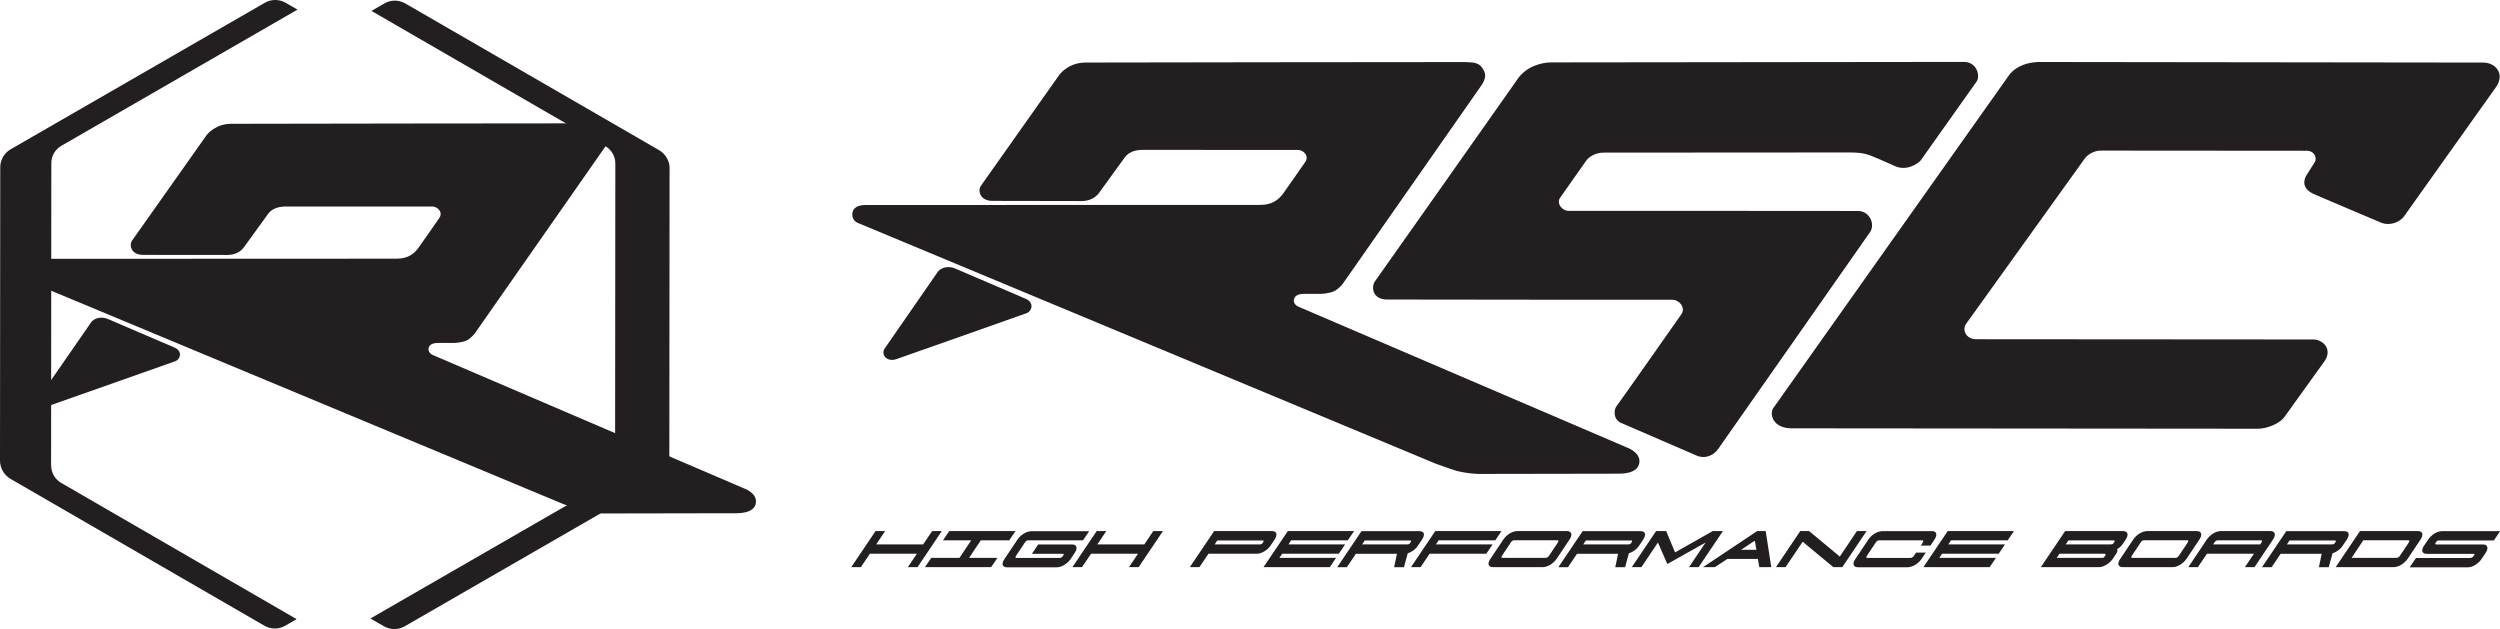 <?xml version="1.0" encoding="UTF-8"?>
<svg id="Calque_2" data-name="Calque 2" xmlns="http://www.w3.org/2000/svg" viewBox="0 0 309.75 77.94">
  <defs>
    <style>
      .cls-1 {
        fill: #231f20;
      }
    </style>
  </defs>
  <g id="Layer_1" data-name="Layer 1">
    <g>
      <g>
        <path class="cls-1" d="M6.33,57.68l.03-37.47c0-.89,.48-1.71,1.25-2.15L36.86,1.19l-1.46-.84c-.81-.47-1.8-.47-2.6,0L1.33,18.49c-.81,.46-1.3,1.32-1.3,2.25L0,57.07c0,.93,.5,1.79,1.3,2.26l31.45,18.19c.81,.47,1.8,.47,2.6,0l1.4-.81L7.58,59.83c-.77-.44-1.24-1.27-1.24-2.15Z"/>
        <path class="cls-1" d="M82.97,20.87c0-.93-.5-1.79-1.3-2.26L50.22,.43c-.81-.47-1.8-.47-2.6,0l-1.6,.92,28.98,16.76c.77,.44,1.24,1.27,1.24,2.15l-.03,37.47c0,.89-.48,1.71-1.25,2.15l-29.06,16.75,1.66,.96c.81,.47,1.8,.47,2.6,0l31.47-18.14c.81-.46,1.3-1.32,1.3-2.25l.03-36.33Z"/>
      </g>
      <g>
        <path class="cls-1" d="M72.14,63.25c.63,.15,1.52,.33,2.58,.37,.02,0-.02,0,0,0l16.4-.03c.13-.01,2.34,.11,2.53-1.26,.2-1.24-1.42-1.8-1.42-1.8-.33-.14-38.6-16.54-38.6-16.54,0,0-.76-.31-.48-1,.2-.5,.95-.5,1.11-.5,.16,0,1.98,0,1.98,0,0,0,.95-.01,1.6-.32,.46-.22,.92-.76,.99-.86s16.11-23.06,16.11-23.06c.89-1.16,.63-1.75,.23-2.33-.46-.65-1.19-.6-2.04-.64-.35-.02-45.31,.06-45.31,.06h.94c-2.02-.05-3.06,1.26-3.21,1.47-.3,.43-9.18,12.99-9.18,12.99-.39,.52-.17,1.78,1.36,1.78,.26,0,10.41,.01,10.41,.01,.41,.01,1.45-.08,2.08-.95,.09-.13,2.99-4.13,2.99-4.13,0,0,.3-.44,.75-.62,.39-.23,1.03-.3,1.31-.3s18.31,0,18.31,0c.49-.02,1.31,.56,.91,1.33-.09,.17-2.62,3.75-2.62,3.75-.94,1.34-2.12,1.37-2.85,1.38-.37,0-46.21,.02-46.21,.02-.48,0-1.29,.12-1.48,.76-.19,.65,.12,1.12,.52,1.32l67.96,28.31c.29,.11,1.99,.71,2.33,.79Z"/>
        <path class="cls-1" d="M13.36,39.52c.12,.05,8.3,3.56,8.3,3.56,0,0-.21-.1,0,0,.95,.43,.72,1.38,.1,1.66-.14,.06-15.38,5.43-15.38,5.43-1.16,.33-1.8-.64-1.26-1.33l6.17-8.9c.27-.43,1.15-.81,2.08-.42Z"/>
      </g>
    </g>
    <g>
      <g>
        <g>
          <path class="cls-1" d="M180.41,58.33c.66,.16,1.6,.35,2.72,.39,.02,0-.02,0,0,0l17.31-.03c.14-.01,2.47,.12,2.67-1.33,.21-1.3-1.5-1.9-1.5-1.9-.35-.15-40.74-17.46-40.74-17.46,0,0-.8-.33-.5-1.06,.22-.53,1.01-.53,1.17-.53,.17,0,2.09,0,2.09,0,0,0,1.01-.01,1.69-.34,.48-.23,.97-.8,1.05-.91s17.01-24.34,17.01-24.34c.93-1.22,.67-1.85,.24-2.45-.48-.68-1.26-.64-2.16-.68-.37-.02-47.83,.06-47.83,.06h.99c-2.13-.05-3.23,1.33-3.39,1.55-.32,.45-9.69,13.71-9.69,13.71-.41,.55-.18,1.88,1.44,1.88,.28,0,10.99,.02,10.99,.02,.44,.01,1.53-.08,2.2-1.01,.1-.14,3.16-4.36,3.16-4.36,0,0,.32-.47,.79-.66,.41-.25,1.09-.31,1.38-.31s19.32,.01,19.32,.01c.52-.03,1.39,.59,.96,1.4-.1,.18-2.77,3.96-2.77,3.96-1,1.41-2.24,1.44-3.01,1.45-.39,0-48.78,.01-48.78,.01-.5,0-1.36,.12-1.56,.8-.2,.68,.13,1.18,.55,1.39l71.72,29.88c.31,.11,2.1,.75,2.46,.84Z"/>
          <path class="cls-1" d="M118.37,33.28c.13,.06,8.76,3.76,8.76,3.76,0,0-.22-.1,0,0,1,.46,.76,1.46,.1,1.75-.15,.07-16.24,5.73-16.24,5.73-1.23,.35-1.9-.68-1.33-1.41l6.51-9.4c.29-.46,1.21-.86,2.19-.44Z"/>
        </g>
        <path class="cls-1" d="M188,9.83h0c1.11-1.65,3.09-2.1,4.17-2.1,.39,0,51.17-.06,51.17-.06h0c1.6,0,2.04,1.74,1.57,2.42-.23,.33-6.94,9.79-6.94,9.79h0c-.29,.33-1.71,1.43-3.3,.65-.79-.39-2.79-1.21-2.79-1.21h0c-.99-.41-1.98-.43-2.69-.43-.71,0-30.51,.02-30.51,.02h0c-1,0-1.82,.53-2.14,.98-.31,.45-3.2,4.55-3.2,4.55h0c-.57,.73,.19,1.72,1.1,1.69,.6-.02,35.78,.01,35.78,.01h0c1.44,0,2.13,1.66,1.49,2.6-.32,.48-18.79,26.83-18.79,26.83h0c-.53,.8-1.59,1.35-2.7,.88-.44-.19-9.26-4-9.41-4.07-.94-.43-.88-1.63-.5-2.09,.28-.34,7.88-11.16,8.03-11.38,.54-.82-.31-1.79-1.16-1.77-.45,0-35.11-.01-35.43-.03-1.74-.07-1.9-1.61-1.34-2.33,.44-.58,17.58-24.93,17.58-24.93Z"/>
        <path class="cls-1" d="M219.76,50.47c-.58,.77-.17,2.6,2.24,2.6,.75,0,57.79,.05,57.79,.05,.85,0,2.51-.47,3.26-1.47,.25-.34,4.99-6.94,4.99-6.94,.99-1.52-.3-2.66-1.43-2.65-.79,0-41.3-.04-41.75-.03-1.14,.03-1.82-1.05-1.28-1.88l14.66-20.42c.41-.63,1.28-1.07,2.02-1.07s25.41,.02,25.41,.02c1.09-.07,1.46,.89,1.12,1.43-.28,.44-.97,1.52-.97,1.52-.38,.58-.68,1.63,.71,2.34,.4,.2,8.54,3.64,8.54,3.64,.92,.35,2.18,.05,2.82-.85,.37-.53,11.38-15.99,11.38-15.99,1.1-1.56,0-3.03-1.64-3.02-.53,0-54.84-.07-54.84-.07-2.28,0-3.45,1.04-3.86,1.62-.41,.58-29.16,41.18-29.16,41.18Z"/>
      </g>
      <g>
        <path class="cls-1" d="M108.56,67.45h5.82l1.11-1.65h1.2l-3.01,4.47h-1.2l1.12-1.66h-5.82l-1.12,1.66h-1.19l3.01-4.47h1.19l-1.11,1.65Z"/>
        <path class="cls-1" d="M122.81,70.27h-8.21l.78-1.15h3.5l1.45-2.17h-3.5l.78-1.15h8.21l-.78,1.15h-3.52l-1.45,2.17h3.51l-.78,1.15Z"/>
        <path class="cls-1" d="M134.96,65.8l-.78,1.15h-6.81c-.08,0-.15,.03-.22,.08-.07,.05-.13,.12-.18,.21l-1.07,1.6c-.05,.09-.08,.16-.08,.21s.03,.08,.09,.08h5.41c.06,0,.13-.03,.21-.08,.08-.05,.14-.12,.2-.21l.03-.06c.04-.07,.05-.11,.03-.13-.02-.02-.06-.03-.12-.03h-3.82l.78-1.16h4.22c.27,0,.44,.1,.51,.29,.07,.19,0,.45-.21,.77l-.49,.73c-.11,.17-.24,.31-.39,.44-.15,.13-.29,.24-.45,.33-.15,.09-.31,.16-.46,.2-.16,.05-.3,.07-.43,.07h-6.17c-.13,0-.24-.02-.33-.07-.09-.05-.16-.11-.19-.2-.03-.09-.04-.2,0-.33,.03-.13,.1-.28,.22-.44l1.6-2.39c.11-.17,.24-.31,.38-.44,.14-.13,.29-.24,.45-.33s.31-.16,.46-.2c.15-.05,.3-.07,.42-.07h7.2Z"/>
        <path class="cls-1" d="M135.96,67.45h5.82l1.11-1.65h1.2l-3.01,4.47h-1.2l1.12-1.66h-5.82l-1.12,1.66h-1.19l3.01-4.47h1.19l-1.11,1.65Z"/>
        <path class="cls-1" d="M157.94,65.87c.09,.05,.15,.12,.19,.21,.03,.09,.04,.2,0,.33-.03,.13-.1,.27-.2,.43l-.49,.73c-.11,.17-.24,.31-.38,.44-.14,.13-.29,.24-.45,.33-.16,.09-.31,.16-.46,.2-.15,.05-.3,.07-.42,.07h-6l-1.12,1.66h-1.19l3.01-4.47h7.19c.13,0,.24,.03,.33,.07Zm-7.11,1.08l-.33,.5h5.6c.06,0,.11-.01,.18-.03,.06-.02,.12-.07,.17-.15l.06-.09c.05-.08,.07-.14,.05-.17-.02-.03-.07-.05-.13-.05h-5.59Z"/>
        <path class="cls-1" d="M158.86,68.61l-.34,.51h7.02l-.78,1.15h-8.21l3.01-4.47h8.21l-.78,1.15h-7.02l-.33,.5h7.02l-.78,1.16h-7.02Z"/>
        <path class="cls-1" d="M176.21,65.87c.09,.05,.15,.12,.19,.21,.03,.09,.04,.2,0,.33-.03,.13-.1,.27-.2,.43l-.49,.73c-.17,.26-.37,.47-.6,.63-.22,.16-.45,.28-.69,.35l-.47,1.73h-1.22l.35-1.66h-5.09l-1.12,1.66h-1.19l3.01-4.47h7.19c.13,0,.24,.03,.33,.07Zm-7.11,1.08l-.33,.5h5.6c.06,0,.12-.01,.18-.03,.05-.02,.11-.07,.16-.14l.06-.09c.11-.15,.08-.23-.08-.23h-5.59Z"/>
        <path class="cls-1" d="M174.82,70.27l3.01-4.47h8.21l-.78,1.15h-7.02l-.33,.5h7.02l-.78,1.16h-7.02l-1.12,1.66h-1.19Z"/>
        <path class="cls-1" d="M194.15,65.8c.13,0,.24,.03,.33,.07,.09,.05,.15,.12,.19,.21,.03,.09,.04,.2,0,.33-.03,.13-.1,.27-.2,.43l-1.6,2.39c-.11,.17-.24,.31-.39,.44-.15,.13-.29,.24-.45,.33-.15,.09-.31,.16-.46,.2-.16,.05-.3,.07-.43,.07h-6.17c-.13,0-.24-.02-.33-.07-.09-.05-.16-.11-.19-.2-.03-.09-.04-.2,0-.33,.03-.13,.1-.28,.22-.44l1.6-2.39c.11-.17,.24-.31,.38-.44,.14-.13,.29-.24,.45-.33s.31-.16,.46-.2,.3-.07,.42-.07h6.17Zm-2.62,3.32c.06,0,.13-.03,.21-.08,.08-.05,.14-.12,.2-.21l1.07-1.6c.05-.09,.08-.15,.08-.21,0-.05-.03-.08-.11-.08h-5.4c-.08,0-.15,.03-.22,.08-.07,.05-.13,.12-.18,.21l-1.07,1.6c-.05,.09-.08,.16-.08,.21s.03,.08,.09,.08h5.41Z"/>
        <path class="cls-1" d="M203.61,65.87c.09,.05,.15,.12,.19,.21,.03,.09,.04,.2,0,.33-.03,.13-.1,.27-.2,.43l-.49,.73c-.17,.26-.37,.47-.6,.63-.22,.16-.45,.28-.69,.35l-.47,1.73h-1.22l.35-1.66h-5.09l-1.12,1.66h-1.19l3.01-4.47h7.19c.13,0,.24,.03,.33,.07Zm-7.11,1.08l-.33,.5h5.6c.06,0,.12-.01,.17-.03,.05-.02,.11-.07,.16-.14l.06-.09c.11-.15,.08-.23-.08-.23h-5.59Z"/>
        <path class="cls-1" d="M210.47,70.27h-1.2l2.05-3.05-4.74,2.66-1.16-2.66-2.05,3.05h-1.19l3.01-4.47h1.25l1.1,2.64,4.67-2.64h1.26l-3.01,4.47Z"/>
        <path class="cls-1" d="M211,70.27l6.71-4.47h1.06l.69,4.47h-1.48l-.18-1.02h-3.78l-1.55,1.02h-1.48Zm4.71-2.15h1.91l-.2-1.13-1.71,1.13Z"/>
        <path class="cls-1" d="M224.15,65.8l3.8,3.16,2.12-3.16h1.2l-3.01,4.47h-1.11l-3.8-3.15-2.12,3.15h-1.19l3.01-4.47h1.1Z"/>
        <path class="cls-1" d="M239.37,65.8c.13,0,.24,.03,.33,.07,.09,.05,.15,.12,.19,.21,.03,.09,.04,.2,0,.33-.03,.13-.1,.27-.2,.43l-.51,.76h-1.2l.24-.36c.05-.09,.08-.15,.08-.21,0-.05-.03-.08-.11-.08h-5.4c-.08,0-.15,.03-.22,.08-.07,.05-.13,.12-.18,.21l-1.07,1.6c-.05,.09-.08,.16-.08,.21s.03,.08,.09,.08h5.41c.06,0,.13-.03,.21-.08,.08-.05,.14-.12,.2-.21l.25-.37h1.2l-.51,.77c-.11,.17-.24,.31-.39,.44-.15,.13-.29,.24-.45,.33-.15,.09-.31,.16-.46,.2-.16,.05-.3,.07-.43,.07h-6.17c-.13,0-.24-.02-.33-.07-.09-.05-.16-.11-.19-.2-.03-.09-.04-.2,0-.33,.03-.13,.1-.28,.22-.44l1.6-2.39c.11-.17,.24-.31,.38-.44,.14-.13,.29-.24,.45-.33s.31-.16,.46-.2,.3-.07,.42-.07h6.17Z"/>
        <path class="cls-1" d="M240.62,68.61l-.34,.51h7.02l-.78,1.15h-8.21l3.01-4.47h8.21l-.78,1.15h-7.02l-.33,.5h7.02l-.78,1.16h-7.02Z"/>
        <path class="cls-1" d="M263.39,65.87c.09,.05,.15,.12,.19,.21,.03,.09,.04,.2,0,.33-.03,.13-.1,.27-.2,.43l-.4,.6c-.08,.13-.19,.24-.31,.34-.12,.1-.24,.18-.36,.25,.03,.05,.05,.13,.04,.22,0,.09-.06,.2-.14,.33l-.43,.65c-.11,.16-.24,.3-.38,.43-.14,.13-.29,.24-.45,.33-.16,.09-.31,.16-.47,.21-.16,.05-.3,.07-.43,.07h-7.19l3.01-4.47h7.19c.13,0,.24,.03,.33,.07Zm-8.22,2.74l-.34,.51h5.61c.07,0,.13,0,.18-.03,.04-.02,.09-.06,.14-.14l.08-.11c.05-.08,.07-.14,.05-.17-.02-.04-.06-.06-.12-.06h-5.59Zm1.11-1.66l-.33,.5h5.6c.06,0,.12-.01,.18-.03,.06-.02,.11-.07,.16-.15l.06-.09c.1-.15,.07-.22-.09-.22h-5.59Z"/>
        <path class="cls-1" d="M272.19,65.8c.13,0,.24,.03,.33,.07,.09,.05,.15,.12,.19,.21,.03,.09,.04,.2,0,.33-.03,.13-.1,.27-.2,.43l-1.6,2.39c-.11,.17-.24,.31-.39,.44-.15,.13-.29,.24-.45,.33-.15,.09-.31,.16-.46,.2-.16,.05-.3,.07-.43,.07h-6.17c-.13,0-.24-.02-.33-.07-.09-.05-.16-.11-.19-.2-.03-.09-.04-.2,0-.33,.03-.13,.1-.28,.22-.44l1.6-2.39c.11-.17,.24-.31,.38-.44,.14-.13,.29-.24,.45-.33s.31-.16,.46-.2,.3-.07,.42-.07h6.17Zm-2.62,3.32c.06,0,.13-.03,.21-.08,.08-.05,.14-.12,.2-.21l1.07-1.6c.05-.09,.08-.15,.08-.21,0-.05-.03-.08-.11-.08h-5.4c-.08,0-.15,.03-.22,.08-.07,.05-.13,.12-.18,.21l-1.07,1.6c-.05,.09-.08,.16-.08,.21s.03,.08,.09,.08h5.41Z"/>
        <path class="cls-1" d="M278.14,70.27l1.12-1.66h-5.82l-1.12,1.66h-1.19l2.3-3.43c.11-.17,.24-.31,.38-.44,.14-.13,.29-.24,.45-.33s.31-.16,.46-.2c.15-.05,.3-.07,.42-.07h6.17c.13,0,.24,.03,.33,.07,.09,.05,.15,.12,.19,.21,.03,.09,.04,.2,0,.33-.03,.13-.1,.27-.2,.43l-2.3,3.43h-1.2Zm-3.92-2.82h5.82l.14-.21c.05-.09,.08-.15,.08-.21,0-.05-.03-.08-.11-.08h-5.4c-.08,0-.15,.03-.22,.08-.07,.05-.13,.12-.18,.21l-.14,.21Z"/>
        <path class="cls-1" d="M290.79,65.87c.09,.05,.15,.12,.19,.21,.03,.09,.04,.2,0,.33-.03,.13-.1,.27-.2,.43l-.49,.73c-.17,.26-.37,.47-.6,.63-.22,.16-.45,.28-.69,.35l-.47,1.73h-1.22l.35-1.66h-5.09l-1.12,1.66h-1.19l3.01-4.47h7.19c.13,0,.24,.03,.33,.07Zm-7.11,1.08l-.33,.5h5.6c.06,0,.12-.01,.18-.03,.05-.02,.11-.07,.16-.14l.06-.09c.11-.15,.08-.23-.08-.23h-5.59Z"/>
        <path class="cls-1" d="M299.59,65.8c.13,0,.24,.03,.33,.07,.09,.05,.15,.12,.19,.21,.03,.09,.04,.2,0,.33-.03,.13-.1,.27-.2,.43l-1.6,2.39c-.11,.17-.24,.31-.39,.44s-.29,.24-.45,.33c-.15,.09-.31,.16-.46,.2-.16,.05-.3,.07-.43,.07h-7.19l3.01-4.47h7.19Zm-6.78,1.15l-1.45,2.17h5.6c.06,0,.13-.03,.21-.08,.08-.05,.14-.12,.2-.21l1.07-1.6c.05-.09,.08-.15,.08-.21,0-.05-.03-.08-.11-.08h-5.61Z"/>
        <path class="cls-1" d="M306.1,69.12c.06,0,.13-.02,.19-.05,.06-.03,.12-.09,.18-.17l.06-.08c.05-.08,.07-.13,.06-.16-.01-.03-.06-.04-.13-.04h-5.79c-.14,0-.25-.02-.34-.07-.09-.05-.15-.11-.19-.2-.04-.09-.04-.2,0-.33,.03-.13,.1-.28,.22-.44l.49-.73c.11-.17,.24-.31,.38-.44,.14-.13,.29-.24,.44-.33,.15-.09,.31-.16,.46-.2,.15-.05,.29-.07,.43-.07h7.21l-.78,1.15h-6.81c-.07,0-.13,.01-.18,.04-.05,.03-.11,.08-.16,.16l-.06,.08c-.05,.08-.07,.14-.04,.17,.02,.03,.06,.05,.13,.05h5.79c.27,0,.44,.1,.51,.29,.07,.19,0,.45-.21,.77l-.49,.73c-.11,.17-.24,.31-.38,.44s-.29,.24-.44,.33c-.15,.09-.31,.16-.46,.2-.15,.05-.3,.07-.43,.07h-7.2l.78-1.15h6.79Z"/>
      </g>
    </g>
  </g>
</svg>